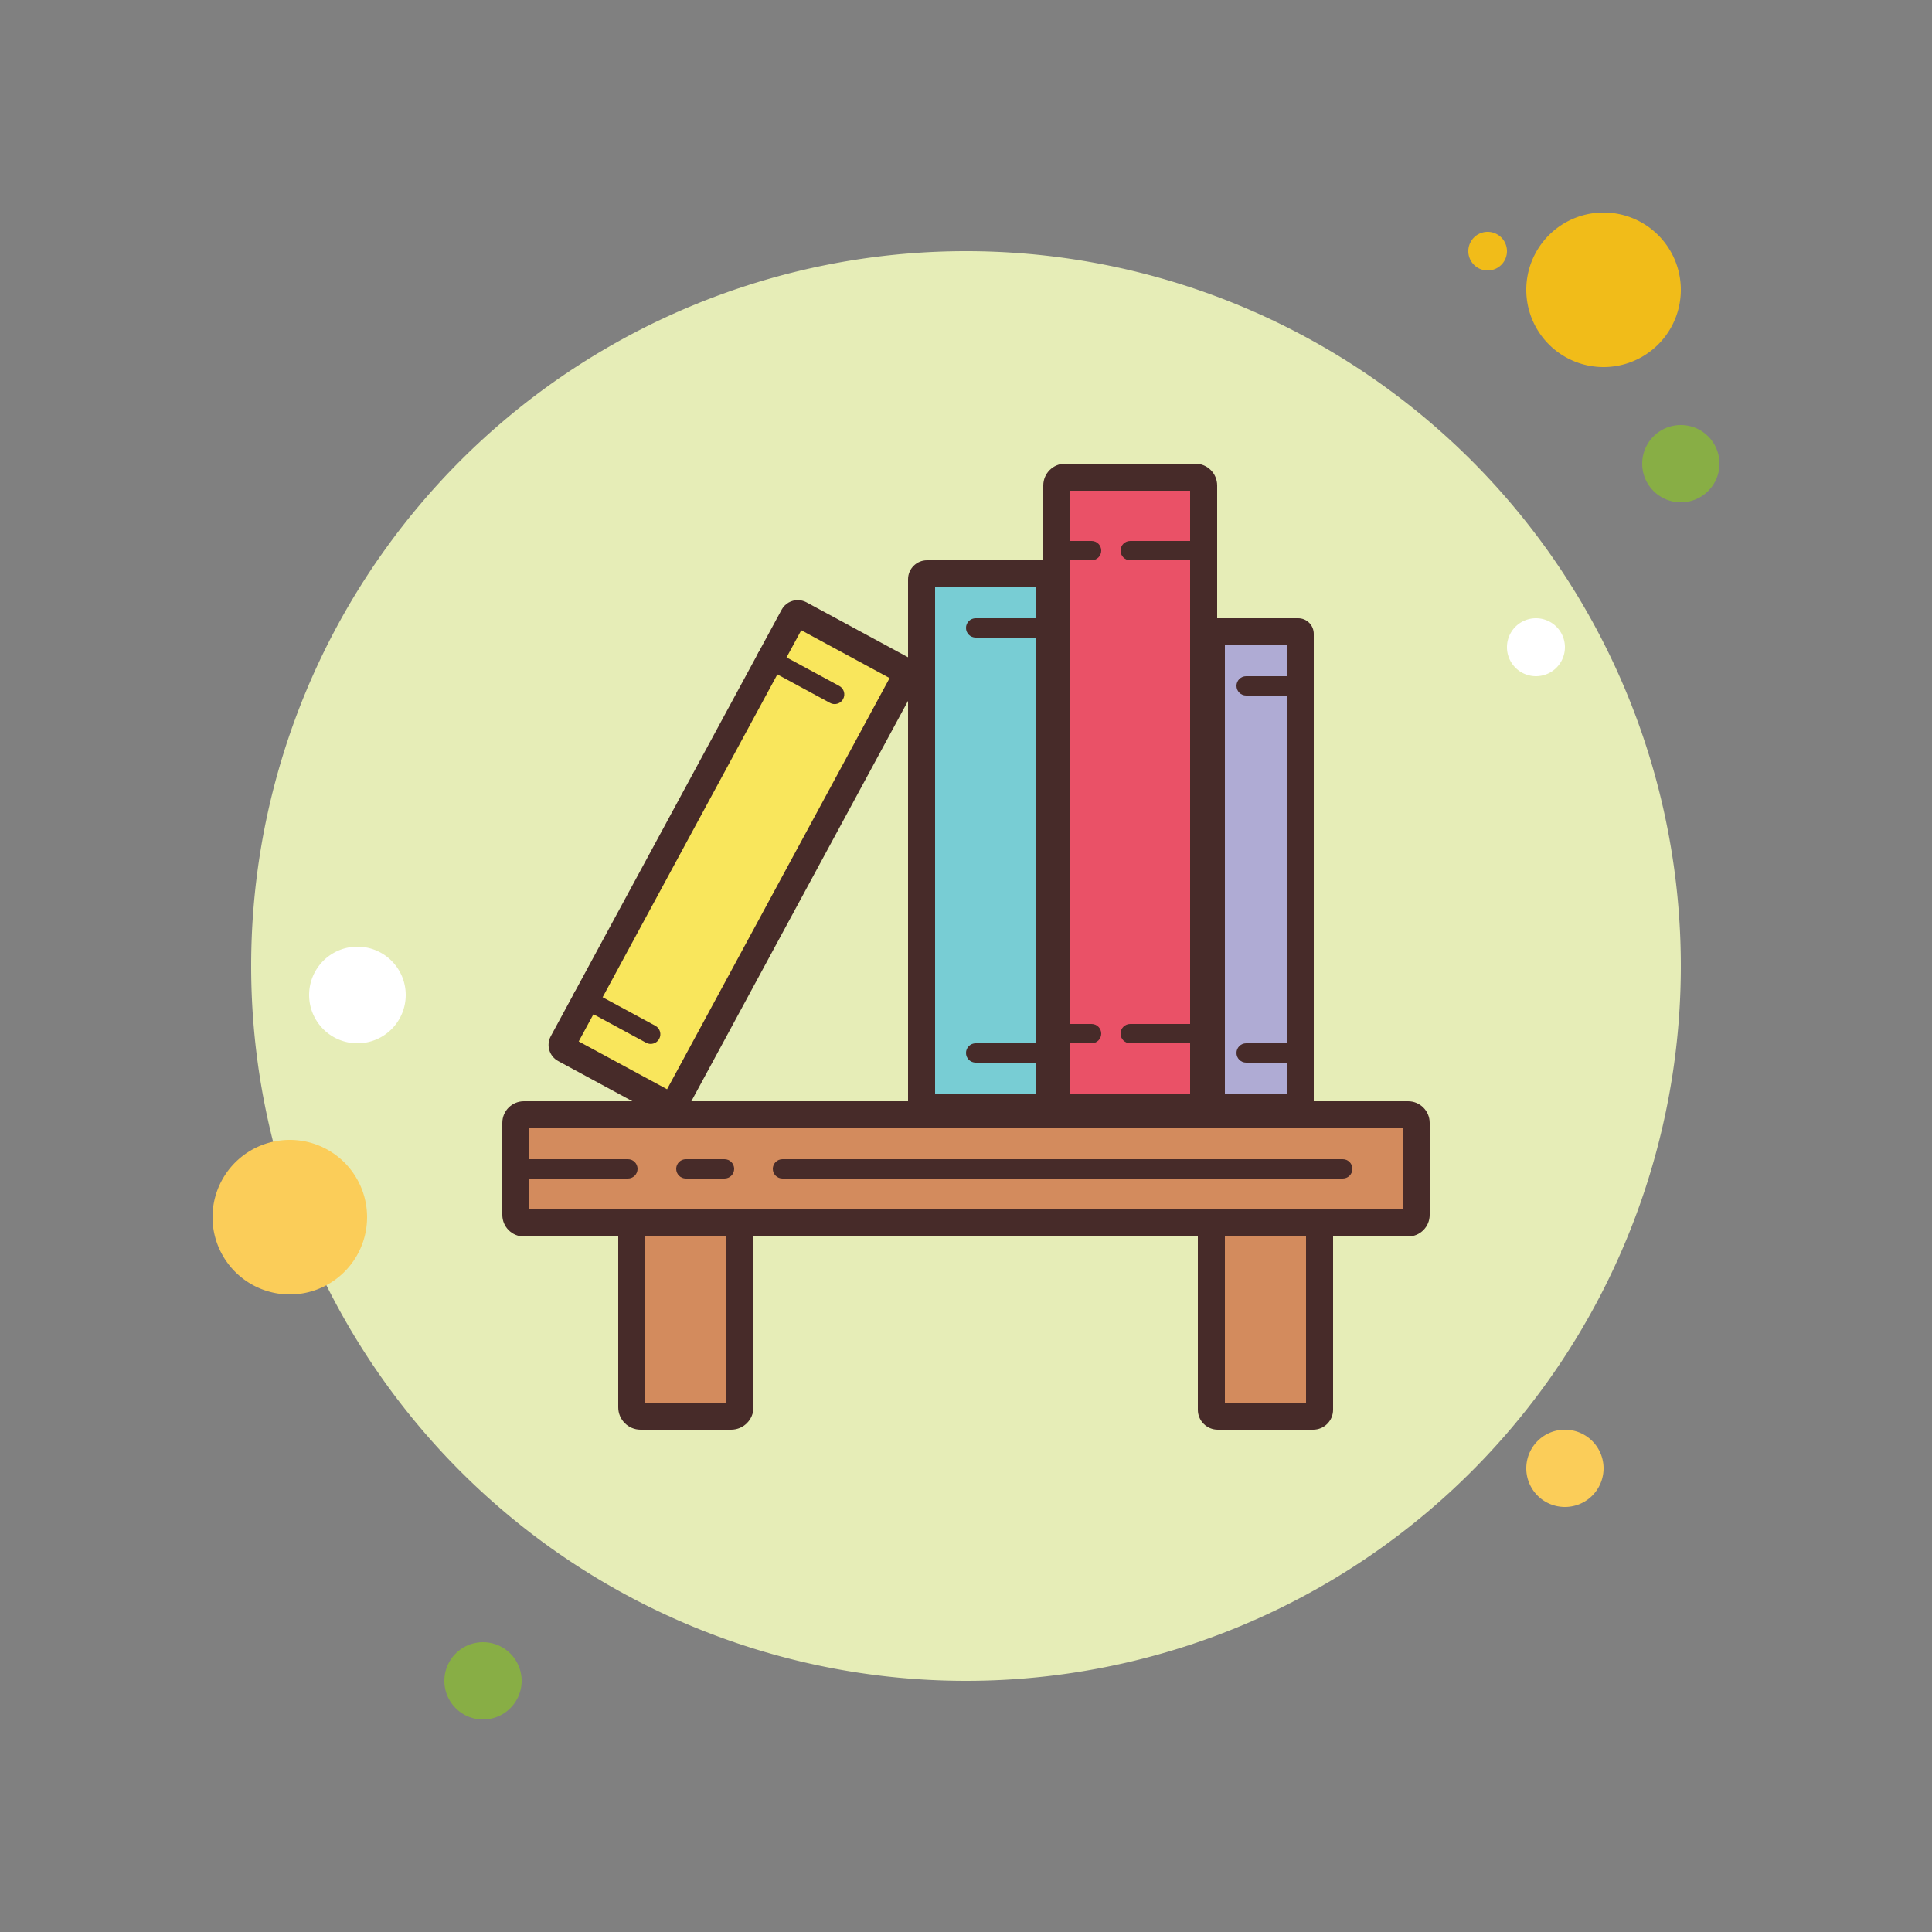 <svg xmlns="http://www.w3.org/2000/svg"  viewBox="0 0 100 100" width="100px" height="100px"><rect x="0" y="0" width="100" height="100" fill="#808080" stroke="none"/><path fill="#f1bc19" d="M77 12A1 1 0 1 0 77 14A1 1 0 1 0 77 12Z"/><path fill="#e6edb7" d="M50 13A37 37 0 1 0 50 87A37 37 0 1 0 50 13Z"/><path fill="#f1bc19" d="M83 11A4 4 0 1 0 83 19A4 4 0 1 0 83 11Z"/><path fill="#88ae45" d="M87 22A2 2 0 1 0 87 26A2 2 0 1 0 87 22Z"/><path fill="#fbcd59" d="M81 74A2 2 0 1 0 81 78 2 2 0 1 0 81 74zM15 59A4 4 0 1 0 15 67 4 4 0 1 0 15 59z"/><path fill="#88ae45" d="M25 85A2 2 0 1 0 25 89A2 2 0 1 0 25 85Z"/><path fill="#fff" d="M18.5 49A2.5 2.5 0 1 0 18.5 54 2.5 2.5 0 1 0 18.5 49zM79.5 32A1.5 1.5 0 1 0 79.5 35 1.5 1.5 0 1 0 79.5 32z"/><path fill="#d38b5d" d="M33.156,73.3c-0.252,0-0.456-0.204-0.456-0.456v-9.688c0-0.252,0.204-0.456,0.456-0.456h4.688 c0.252,0,0.456,0.204,0.456,0.456v9.688c0,0.252-0.204,0.456-0.456,0.456H33.156z"/><path fill="#472b29" d="M37.6,63.4v9.2h-4.2v-9.2H37.6 M37.844,62h-4.688C32.518,62,32,62.518,32,63.156v9.688 C32,73.482,32.518,74,33.156,74h4.688C38.482,74,39,73.482,39,72.844v-9.688C39,62.518,38.482,62,37.844,62L37.844,62z"/><path fill="#d38b5d" d="M63.031,73.3c-0.183,0-0.331-0.148-0.331-0.331v-9.938c0-0.183,0.148-0.331,0.331-0.331h4.938 c0.183,0,0.331,0.148,0.331,0.331v9.938c0,0.183-0.148,0.331-0.331,0.331H63.031z"/><path fill="#472b29" d="M67.6,63.4v9.2h-4.2v-9.2H67.6 M67.969,62h-4.938C62.462,62,62,62.462,62,63.031v9.938 C62,73.538,62.462,74,63.031,74h4.938C68.538,74,69,73.538,69,72.969v-9.938C69,62.462,68.538,62,67.969,62L67.969,62z"/><path fill="#f9e65c" d="M34.708,57.239c-0.041,0-0.08-0.01-0.117-0.029l-5.367-2.905c-0.079-0.043-0.108-0.111-0.12-0.147 c-0.011-0.037-0.022-0.111,0.021-0.19l11.948-22.076c0.053-0.096,0.147-0.13,0.22-0.13c0.041,0,0.08,0.01,0.117,0.029l5.367,2.905 c0.121,0.065,0.165,0.217,0.1,0.338L34.928,57.109C34.875,57.205,34.78,57.239,34.708,57.239z"/><path fill="#472b29" d="M41.473,32.621l4.573,2.475L34.527,56.379l-4.573-2.475L41.473,32.621 M41.292,31.061 c-0.337,0-0.663,0.18-0.835,0.497L28.508,53.634c-0.249,0.46-0.078,1.037,0.383,1.286l5.367,2.905 c0.144,0.078,0.298,0.115,0.451,0.115c0.337,0,0.663-0.18,0.835-0.497l11.949-22.077c0.249-0.46,0.078-1.037-0.383-1.286 l-5.367-2.905C41.599,31.098,41.444,31.061,41.292,31.061L41.292,31.061z"/><path fill="#78cdd4" d="M47.983,57.3c-0.156,0-0.283-0.127-0.283-0.283V29.983c0-0.156,0.127-0.283,0.283-0.283h6.033 c0.156,0,0.283,0.127,0.283,0.283v27.033c0,0.156-0.127,0.283-0.283,0.283H47.983z"/><path fill="#472b29" d="M53.6,30.4v26.2h-5.2V30.4H53.6 M54.017,29h-6.034C47.44,29,47,29.44,47,29.983v27.033 C47,57.56,47.44,58,47.983,58h6.034C54.56,58,55,57.56,55,57.017V29.983C55,29.44,54.56,29,54.017,29L54.017,29z"/><path fill="#afabd4" d="M62.807,57.3c-0.059,0-0.106-0.048-0.106-0.106V32.807c0-0.059,0.048-0.106,0.106-0.106h4.387 c0.059,0,0.106,0.048,0.106,0.106v24.387c0,0.059-0.048,0.106-0.106,0.106H62.807z"/><path fill="#472b29" d="M66.6,33.4v23.2h-3.2V33.4H66.6 M67.194,32h-4.388C62.361,32,62,32.361,62,32.806v24.388 C62,57.639,62.361,58,62.806,58h4.388C67.639,58,68,57.639,68,57.194V32.806C68,32.361,67.639,32,67.194,32L67.194,32z"/><path fill="#ea5167" d="M55.129,57.3c-0.236,0-0.429-0.192-0.429-0.429V25.129c0-0.236,0.192-0.429,0.429-0.429h6.742 c0.236,0,0.429,0.192,0.429,0.429v31.742c0,0.236-0.192,0.429-0.429,0.429H55.129z"/><path fill="#472b29" d="M61.6,25.4v31.2h-6.2V25.4H61.6 M61.871,24h-6.742C54.506,24,54,24.505,54,25.129v31.741 C54,57.495,54.506,58,55.129,58h6.742C62.494,58,63,57.495,63,56.871V25.129C63,24.505,62.494,24,61.871,24L61.871,24z"/><g><path fill="#d38b5d" d="M27.117,63.3c-0.23,0-0.417-0.187-0.417-0.417v-4.766c0-0.23,0.187-0.417,0.417-0.417h45.766 c0.23,0,0.417,0.187,0.417,0.417v4.766c0,0.23-0.187,0.417-0.417,0.417H27.117z"/><path fill="#472b29" d="M72.6,58.4v4.2H27.4v-4.2H72.6 M72.883,57H27.117C26.5,57,26,57.5,26,58.117v4.766 C26,63.5,26.5,64,27.117,64h45.765C73.5,64,74,63.5,74,62.883v-4.766C74,57.5,73.5,57,72.883,57L72.883,57z"/></g><g><path fill="#472b29" d="M56.5,29h-2c-0.276,0-0.5-0.224-0.5-0.5s0.224-0.5,0.5-0.5h2c0.276,0,0.5,0.224,0.5,0.5 S56.776,29,56.5,29z"/></g><g><path fill="#472b29" d="M62.5,29h-4c-0.276,0-0.5-0.224-0.5-0.5s0.224-0.5,0.5-0.5h4c0.276,0,0.5,0.224,0.5,0.5 S62.776,29,62.5,29z"/></g><g><path fill="#472b29" d="M32.5,61h-6c-0.276,0-0.5-0.224-0.5-0.5s0.224-0.5,0.5-0.5h6c0.276,0,0.5,0.224,0.5,0.5 S32.776,61,32.5,61z"/></g><g><path fill="#472b29" d="M37.5,61h-2c-0.276,0-0.5-0.224-0.5-0.5s0.224-0.5,0.5-0.5h2c0.276,0,0.5,0.224,0.5,0.5 S37.776,61,37.5,61z"/></g><g><path fill="#472b29" d="M69.5,61h-29c-0.276,0-0.5-0.224-0.5-0.5s0.224-0.5,0.5-0.5h29c0.276,0,0.5,0.224,0.5,0.5 S69.776,61,69.5,61z"/></g><g><path fill="#472b29" d="M56.5,54h-2c-0.276,0-0.5-0.224-0.5-0.5s0.224-0.5,0.5-0.5h2c0.276,0,0.5,0.224,0.5,0.5 S56.776,54,56.5,54z"/></g><g><path fill="#472b29" d="M62.5,54h-4c-0.276,0-0.5-0.224-0.5-0.5s0.224-0.5,0.5-0.5h4c0.276,0,0.5,0.224,0.5,0.5 S62.776,54,62.5,54z"/></g><g><path fill="#472b29" d="M54.5,33h-4c-0.276,0-0.5-0.224-0.5-0.5s0.224-0.5,0.5-0.5h4c0.276,0,0.5,0.224,0.5,0.5 S54.776,33,54.5,33z"/></g><g><path fill="#472b29" d="M43.2,36.443c-0.081,0-0.162-0.02-0.238-0.061l-3.519-1.904c-0.242-0.131-0.333-0.435-0.201-0.678 c0.131-0.243,0.436-0.333,0.678-0.201l3.519,1.904c0.242,0.131,0.333,0.435,0.201,0.678C43.55,36.349,43.377,36.443,43.2,36.443z"/></g><g><path fill="#472b29" d="M33.68,54.032c-0.081,0-0.162-0.02-0.238-0.061l-3.518-1.903c-0.242-0.131-0.333-0.435-0.201-0.678 c0.131-0.243,0.435-0.332,0.678-0.201l3.518,1.903c0.242,0.131,0.333,0.435,0.201,0.678C34.029,53.938,33.856,54.032,33.68,54.032z"/></g><g><path fill="#472b29" d="M67.5,36h-3c-0.276,0-0.5-0.224-0.5-0.5s0.224-0.5,0.5-0.5h3c0.276,0,0.5,0.224,0.5,0.5 S67.776,36,67.5,36z"/></g><g><path fill="#472b29" d="M67.5,55h-3c-0.276,0-0.5-0.224-0.5-0.5s0.224-0.5,0.5-0.5h3c0.276,0,0.5,0.224,0.5,0.5 S67.776,55,67.5,55z"/></g><g><path fill="#472b29" d="M54.5,55h-4c-0.276,0-0.5-0.224-0.5-0.5s0.224-0.5,0.5-0.5h4c0.276,0,0.5,0.224,0.5,0.5 S54.776,55,54.5,55z"/></g></svg>